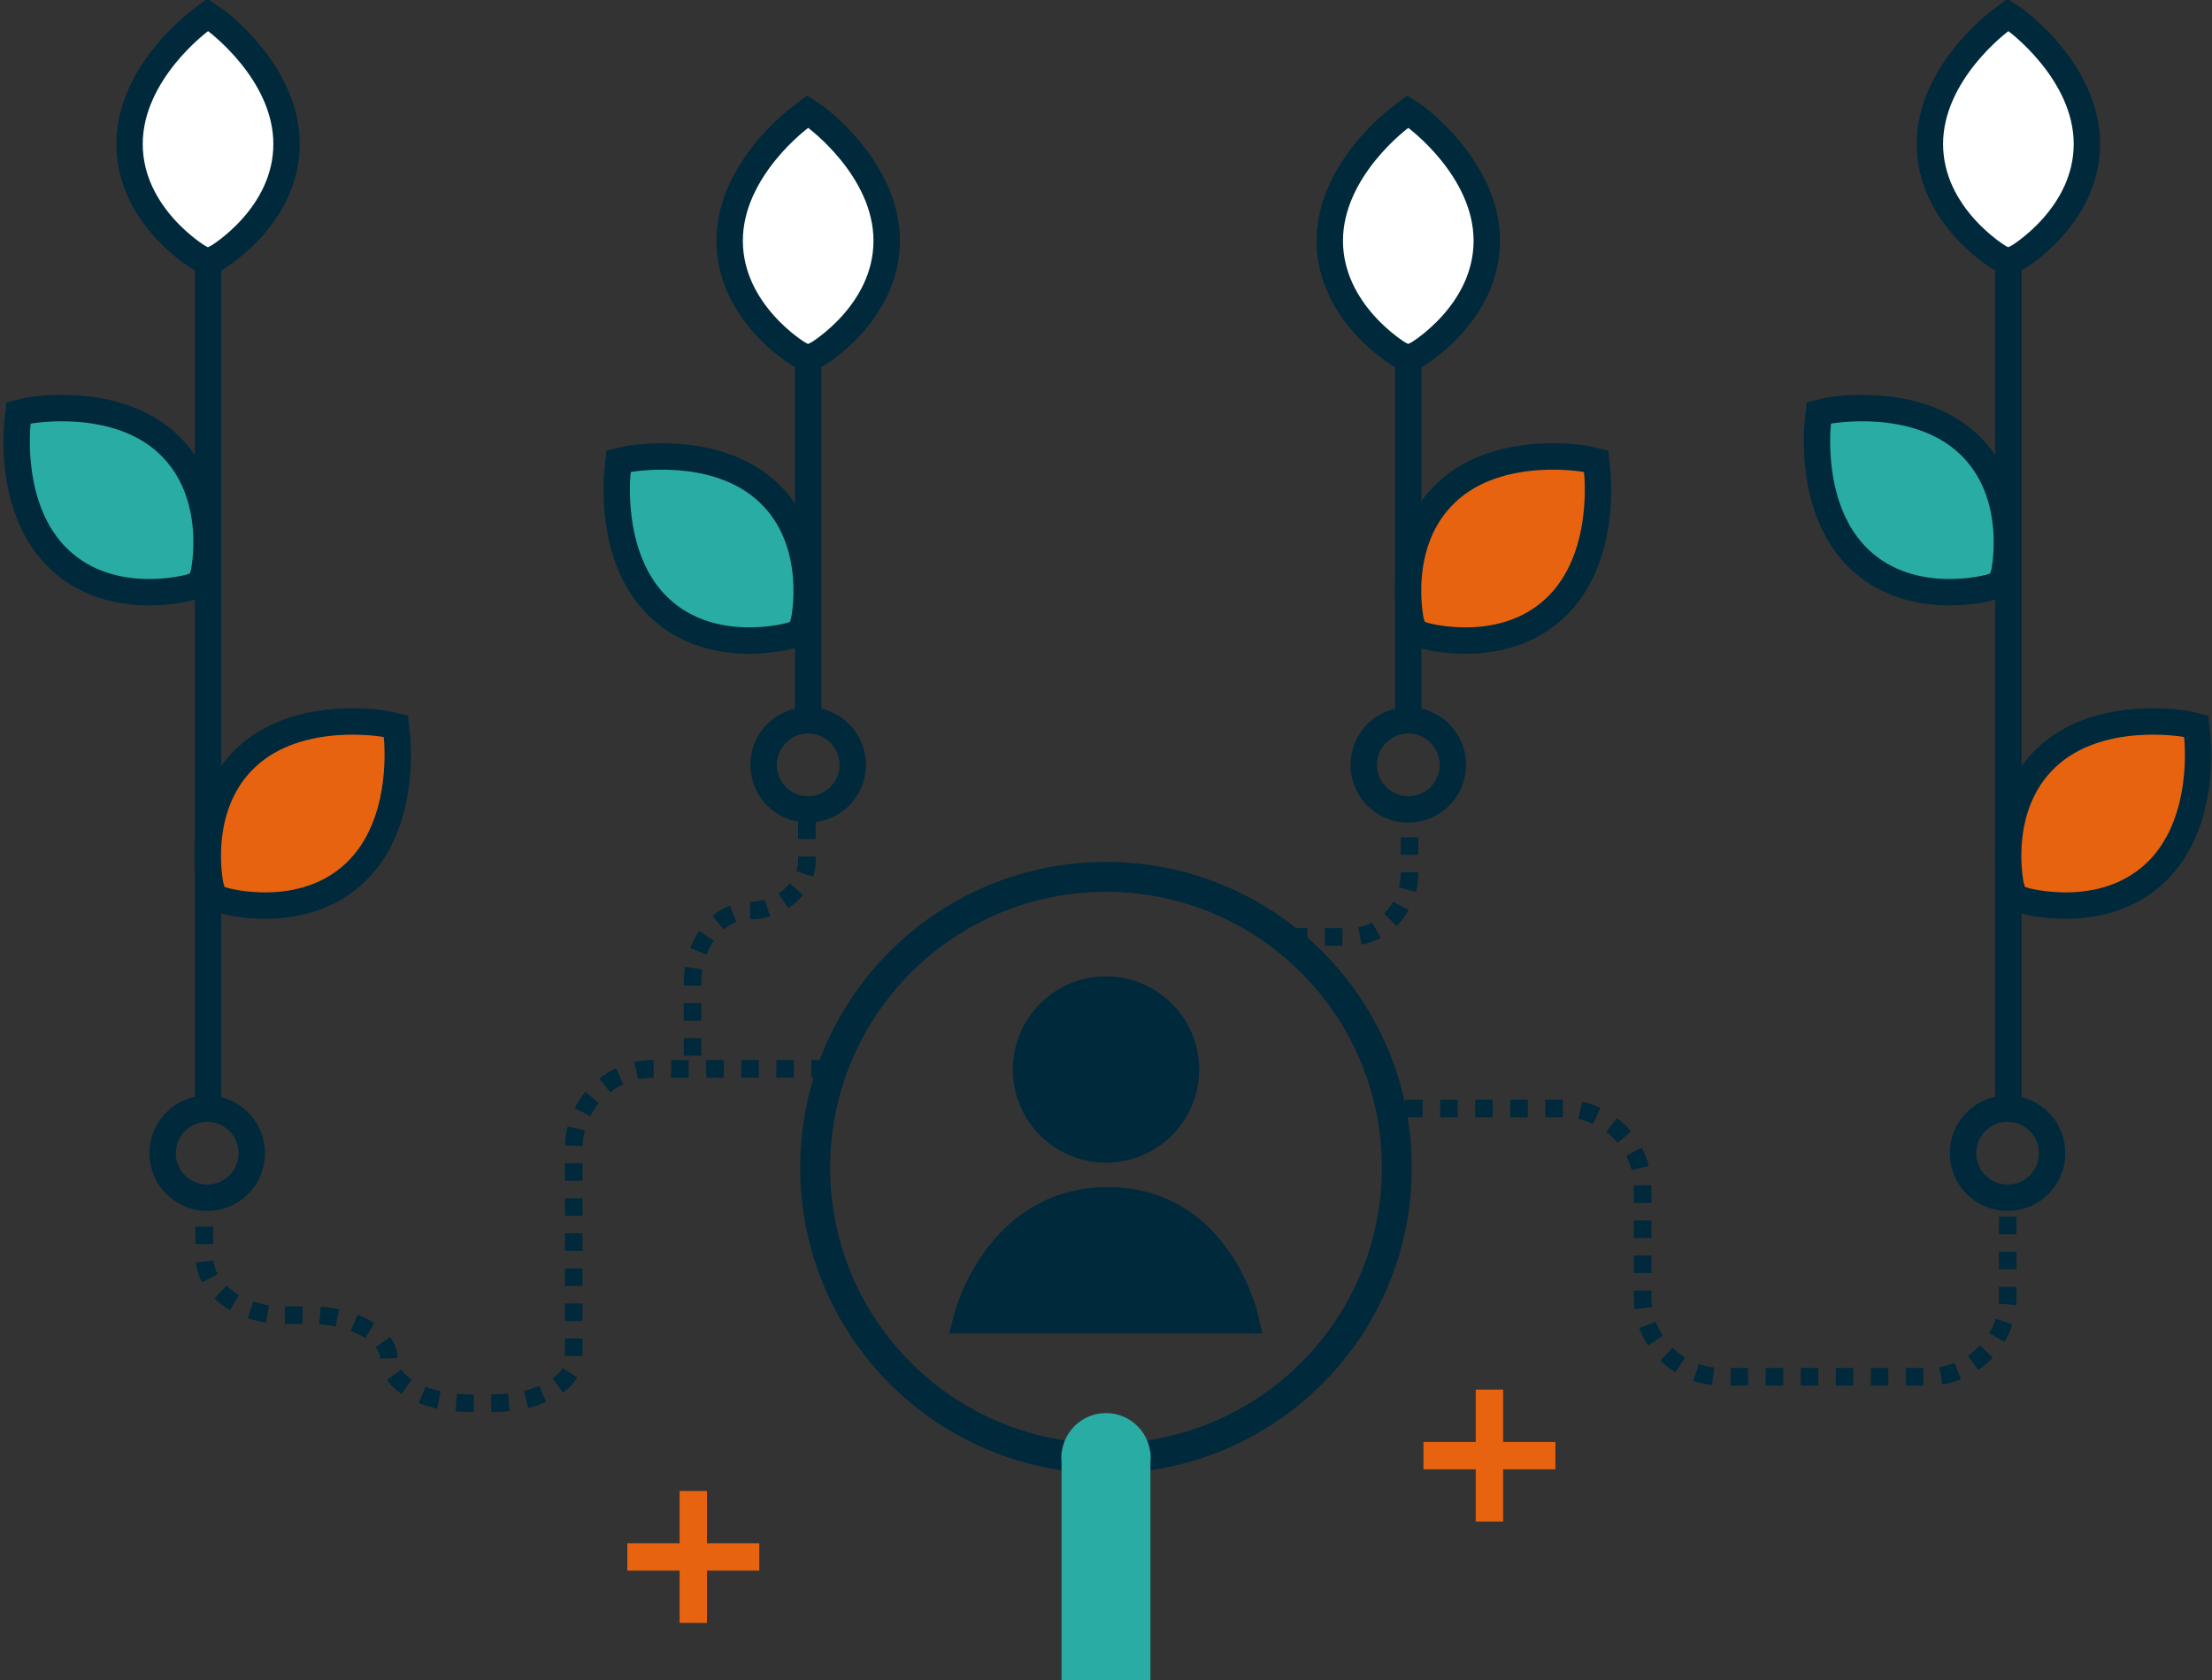 <?xml version="1.0" encoding="utf-8"?>
<!-- Generator: Adobe Illustrator 16.0.3, SVG Export Plug-In . SVG Version: 6.00 Build 0)  -->
<!DOCTYPE svg PUBLIC "-//W3C//DTD SVG 1.1//EN" "http://www.w3.org/Graphics/SVG/1.1/DTD/svg11.dtd">
<svg version="1.1" id="Layer_1" xmlns="http://www.w3.org/2000/svg" xmlns:xlink="http://www.w3.org/1999/xlink" x="0px" y="0px"
	 width="251.445px" height="191.043px" viewBox="0 0 251.445 191.043" enable-background="new 0 0 251.445 191.043"
	 xml:space="preserve">
<rect x="0" y="0" width="251.445" height="191.043" fill="#333333" stroke="none"/>
<circle fill="none" stroke="#00293B" stroke-width="3.4" stroke-miterlimit="10" cx="125.722" cy="132.749" r="33.06"/>
<path fill="#00293B" stroke="#00293B" stroke-width="3" stroke-miterlimit="10" d="M109.813,150.105c0,0,3.305-13.642,16.116-13.642
	c12.809,0,15.7,13.642,15.7,13.642H109.813z"/>
<circle fill="#00293B" stroke="#00293B" stroke-width="3" stroke-miterlimit="10" cx="125.722" cy="121.592" r="9.091"/>
<circle fill="#29ACA4" cx="125.722" cy="165.717" r="5.067"/>
<g>
	<line fill="none" stroke="#00293B" stroke-width="3" stroke-miterlimit="10" x1="23.65" y1="127.326" x2="23.65" y2="1.9"/>
	<path fill="#FFFFFF" stroke="#00293B" stroke-width="3" stroke-miterlimit="10" d="M24.771,29.215c0,0,7.803-4.649,7.803-12.847
		c0-8.198-8.083-14.071-8.083-14.071l-0.902-0.594l-0.78,0.594c0,0-8.083,5.874-8.083,14.071c0,8.197,7.802,12.847,7.802,12.847
		l1.062,0.582L24.771,29.215z"/>
	<path fill="#29ACA4" stroke="#00293B" stroke-width="3" stroke-miterlimit="10" d="M23.173,65.115c0,0,1.978-8.96-4.056-14.632
		c-6.034-5.673-15.95-3.787-15.95-3.787L2.106,46.95l-0.104,0.985c0,0-1.271,10.015,4.764,15.686
		c6.034,5.672,14.854,3.147,14.854,3.147l1.163-0.38L23.173,65.115z"/>
	<path fill="#E7630F" stroke="#00293B" stroke-width="3" stroke-miterlimit="10" d="M23.933,100.743c0,0-1.978-8.96,4.057-14.632
		c6.034-5.673,15.95-3.786,15.95-3.786L45,82.577l0.104,0.984c0,0,1.269,10.015-4.765,15.686
		c-6.033,5.675-14.854,3.147-14.854,3.147l-1.164-0.379L23.933,100.743z"/>
</g>
<g>
	<line fill="none" stroke="#00293B" stroke-width="3" stroke-miterlimit="10" x1="228.3" y1="127.326" x2="228.3" y2="1.9"/>
	<path fill="#FFFFFF" stroke="#00293B" stroke-width="3" stroke-miterlimit="10" d="M229.421,29.215c0,0,7.804-4.649,7.804-12.847
		c0-8.198-8.083-14.071-8.083-14.071l-0.901-0.594l-0.781,0.594c0,0-8.083,5.874-8.083,14.071c0,8.197,7.802,12.847,7.802,12.847
		l1.063,0.582L229.421,29.215z"/>
	<path fill="#29ACA4" stroke="#00293B" stroke-width="3" stroke-miterlimit="10" d="M227.822,65.115c0,0,1.977-8.96-4.056-14.632
		c-6.034-5.673-15.95-3.787-15.95-3.787l-1.062,0.253l-0.103,0.985c0,0-1.271,10.015,4.762,15.686
		c6.035,5.672,14.854,3.147,14.854,3.147l1.163-0.38L227.822,65.115z"/>
	<path fill="#E7630F" stroke="#00293B" stroke-width="3" stroke-miterlimit="10" d="M228.583,100.743c0,0-1.978-8.96,4.058-14.632
		c6.033-5.674,15.949-3.787,15.949-3.787l1.061,0.253l0.104,0.984c0,0,1.27,10.015-4.764,15.686
		c-6.034,5.675-14.854,3.147-14.854,3.147l-1.162-0.379L228.583,100.743z"/>
</g>
<line fill="none" stroke="#00293B" stroke-width="3" stroke-miterlimit="10" x1="91.866" y1="82.521" x2="91.866" y2="12.9"/>
<path fill="#FFFFFF" stroke="#00293B" stroke-width="3" stroke-miterlimit="10" d="M92.988,40.215c0,0,7.803-4.649,7.803-12.847
	c0-8.198-8.083-14.071-8.083-14.071l-0.901-0.594l-0.781,0.594c0,0-8.083,5.874-8.083,14.071c0,8.197,7.802,12.847,7.802,12.847
	l1.063,0.582L92.988,40.215z"/>
<path fill="#29ACA4" stroke="#00293B" stroke-width="3" stroke-miterlimit="10" d="M91.389,70.615c0,0,1.977-8.96-4.057-14.632
	c-6.034-5.673-15.95-3.787-15.95-3.787l-1.061,0.253l-0.104,0.985c0,0-1.271,10.015,4.764,15.686
	c6.035,5.672,14.854,3.147,14.854,3.147L91,71.888L91.389,70.615z"/>
<line fill="none" stroke="#00293B" stroke-width="3" stroke-miterlimit="10" x1="160.084" y1="82.021" x2="160.084" y2="12.9"/>
<path fill="#FFFFFF" stroke="#00293B" stroke-width="3" stroke-miterlimit="10" d="M161.205,40.215c0,0,7.803-4.649,7.803-12.847
	c0-8.198-8.083-14.071-8.083-14.071l-0.9-0.594l-0.781,0.594c0,0-8.083,5.874-8.083,14.071c0,8.197,7.802,12.847,7.802,12.847
	l1.063,0.582L161.205,40.215z"/>
<path fill="#E7630F" stroke="#00293B" stroke-width="3" stroke-miterlimit="10" d="M160.367,70.615c0,0-1.978-8.96,4.057-14.632
	c6.034-5.674,15.95-3.787,15.95-3.787l1.061,0.253l0.104,0.984c0,0,1.27,10.015-4.764,15.686
	c-6.034,5.675-14.854,3.147-14.854,3.147l-1.163-0.379L160.367,70.615z"/>
<circle fill="none" stroke="#00293B" stroke-width="3" stroke-miterlimit="10" cx="23.554" cy="131.105" r="5.067"/>
<circle fill="none" stroke="#00293B" stroke-width="3" stroke-miterlimit="10" cx="91.867" cy="86.954" r="5.067"/>
<circle fill="none" stroke="#00293B" stroke-width="3" stroke-miterlimit="10" cx="160.084" cy="86.954" r="5.067"/>
<circle fill="none" stroke="#00293B" stroke-width="3" stroke-miterlimit="10" cx="228.205" cy="131.105" r="5.067"/>
<g>
	<path fill="none" stroke="#00293B" stroke-width="2" stroke-miterlimit="10" stroke-dasharray="1.992,1.992" d="M94.222,121.521
		h-20c-4.95,0-9,4.05-9,9v10c0,4.949,0,11.25,0,14s-4.051,5-9,5h-3c-4.95,0-9-2.25-8.999-5s-4.05-5-8.999-5h-3.002
		c-4.95,0-9-3.004-9-6.674c0-3.673,0-6.676,0-6.676"/>
</g>
<g>
	<path fill="none" stroke="#00293B" stroke-width="2" stroke-miterlimit="10" stroke-dasharray="1.992,1.992" d="M78.722,120.021
		c0,0,0-3.713,0-8.25s2.925-8.25,6.5-8.25c3.574,0,6.5-2.588,6.5-5.75c0-3.164,0-5.75,0-5.75"/>
</g>
<g>
	<path fill="none" stroke="#00293B" stroke-width="2" stroke-miterlimit="10" stroke-dasharray="1.992,1.992" d="M146.623,106.521
		c0,0,3.061,0,6.8,0c3.74,0,6.801-3.264,6.801-7.25c0-3.987,0-7.25,0-7.25"/>
</g>
<g>
	<path fill="none" stroke="#00293B" stroke-width="2" stroke-miterlimit="10" stroke-dasharray="1.992,1.992" d="M159.722,126.021
		h18c4.949,0,9,4.05,9,9v12.5c0,4.949,4.05,9,9,9h23.5c4.949,0,9-4.051,9-9v-11.35"/>
</g>
<g>
	<rect x="71.31" y="175.451" fill="#E7630F" width="15" height="3.113"/>
	<rect x="77.254" y="169.507" fill="#E7630F" width="3.109" height="15"/>
</g>
<g>
	<rect x="161.81" y="163.93" fill="#E7630F" width="15" height="3.113"/>
	<rect x="167.754" y="157.984" fill="#E7630F" width="3.109" height="15"/>
</g>
<line fill="none" stroke="#29ACA4" stroke-width="10.1" stroke-miterlimit="10" x1="125.722" y1="165.022" x2="125.722" y2="191.293"/>
</svg>
